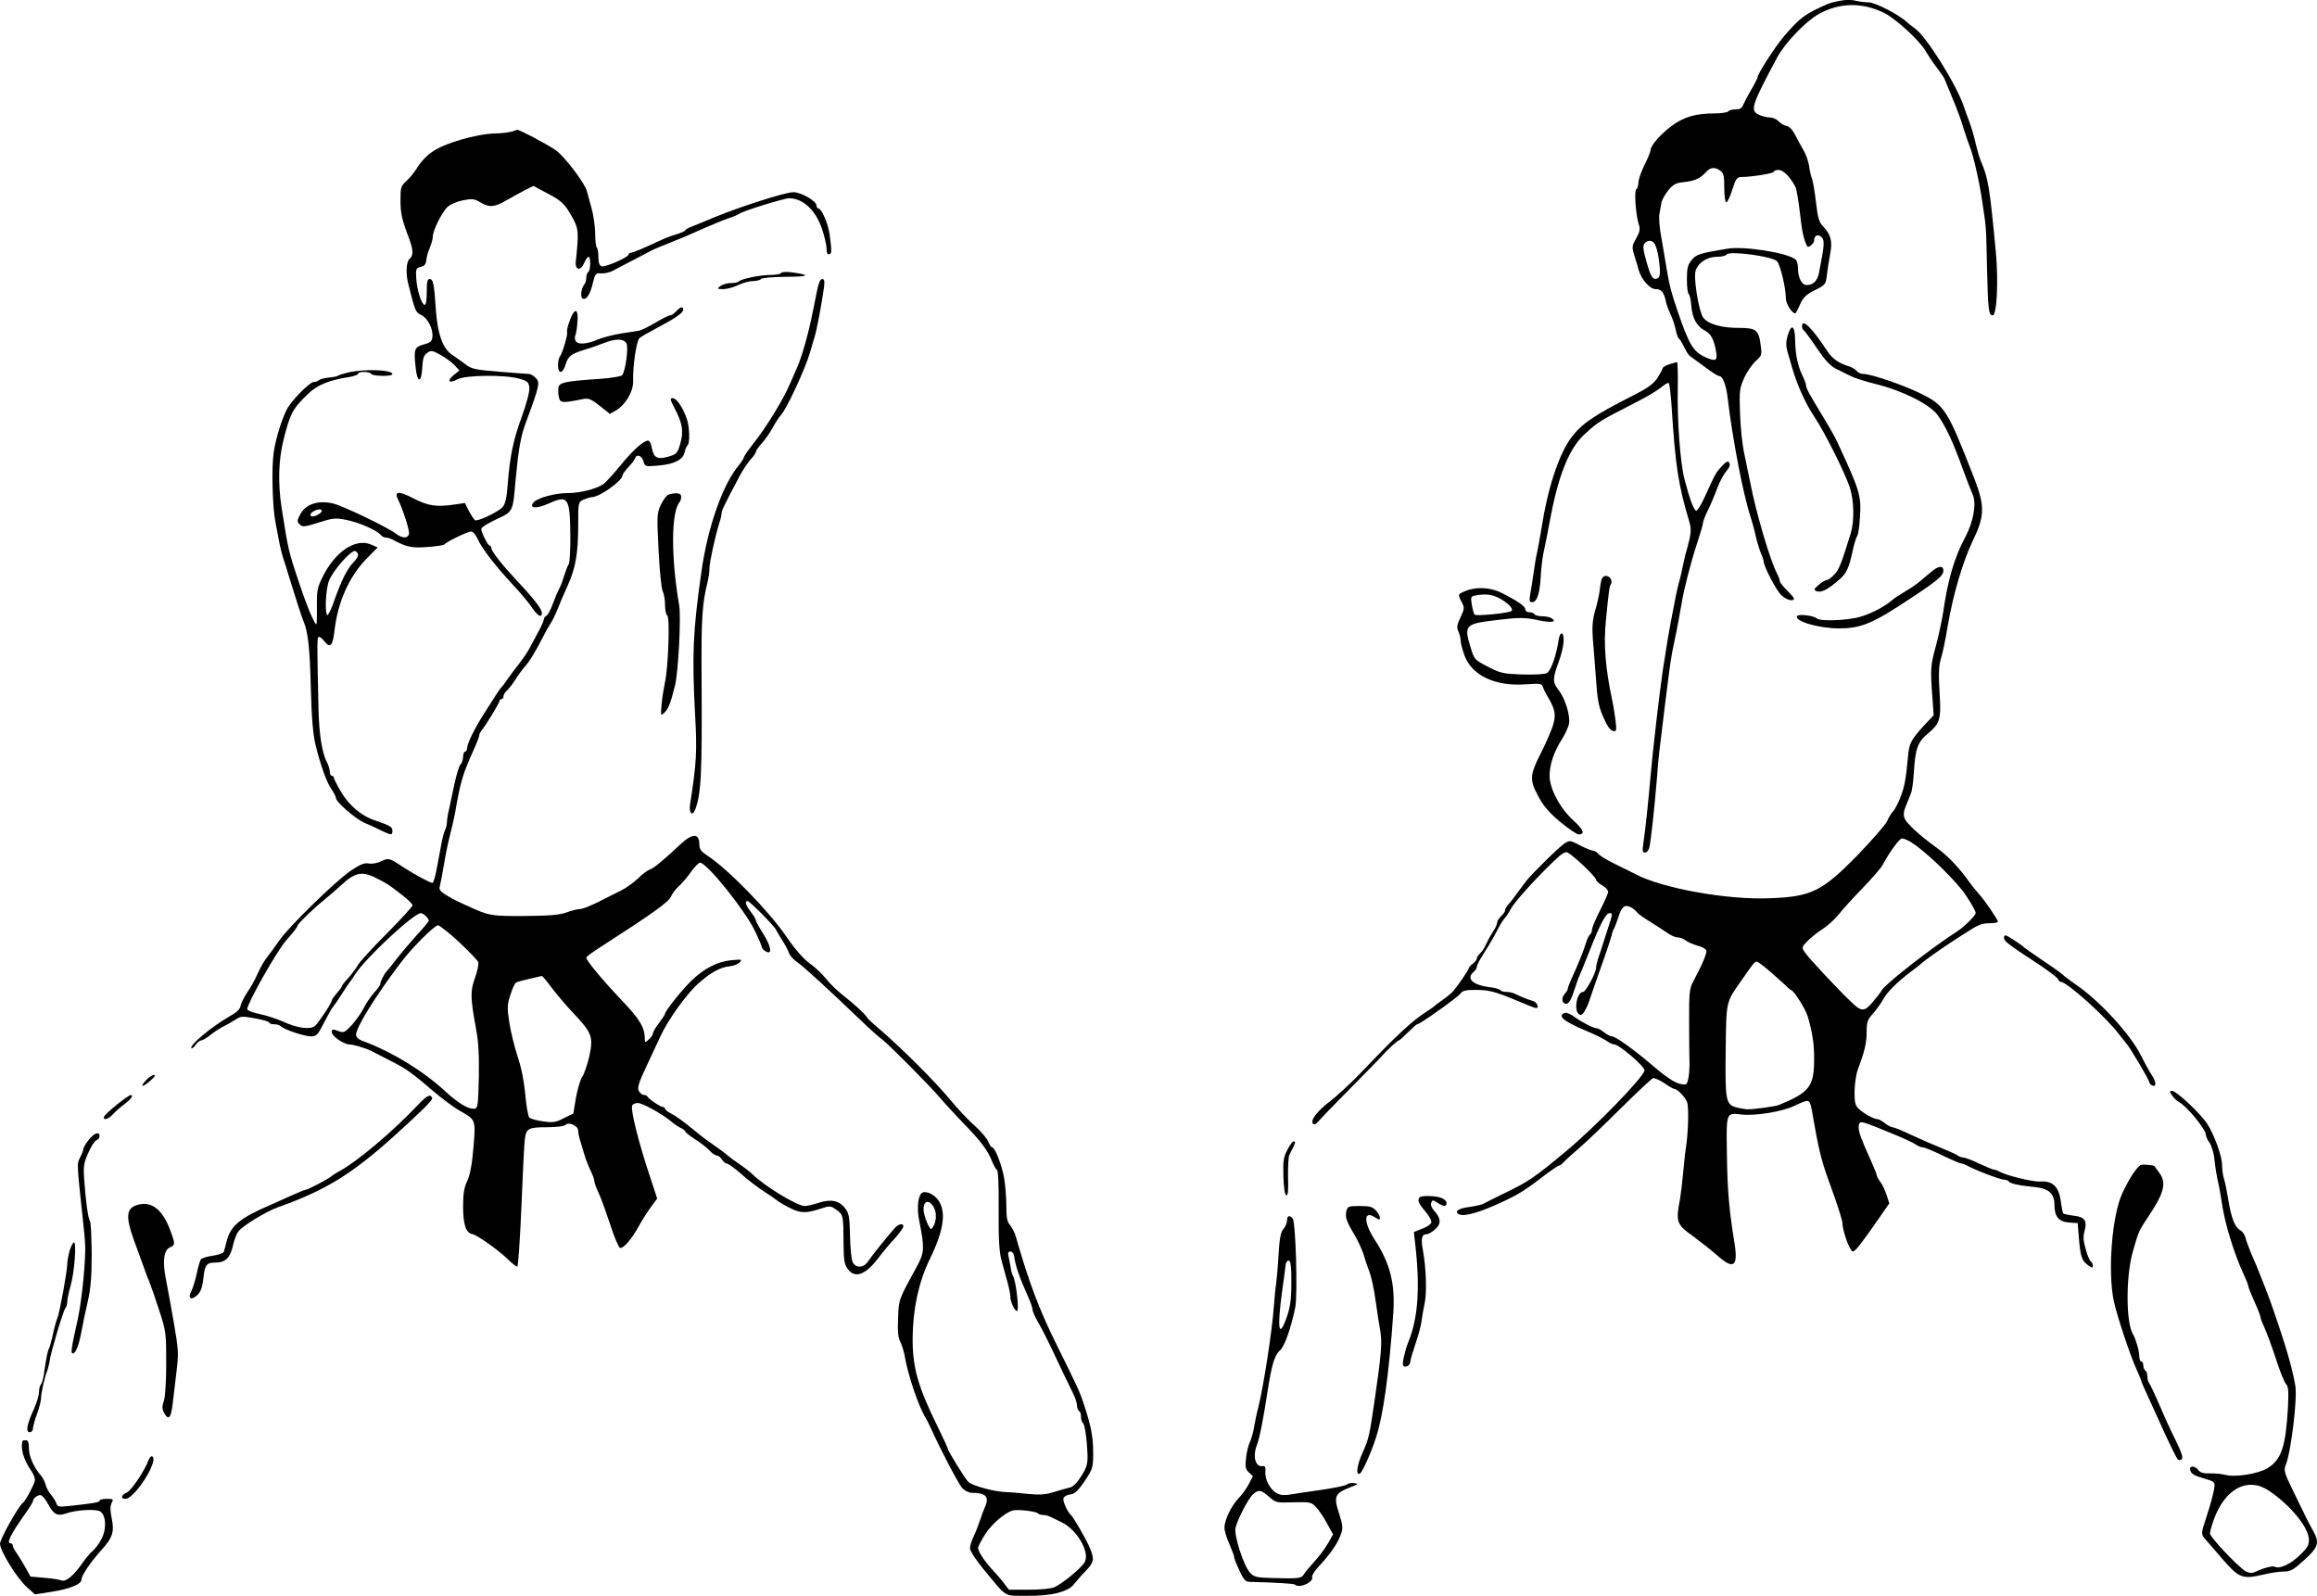 <?xml version="1.0" standalone="no"?>
<!DOCTYPE svg PUBLIC "-//W3C//DTD SVG 20010904//EN"
 "http://www.w3.org/TR/2001/REC-SVG-20010904/DTD/svg10.dtd">
<svg version="1.0" xmlns="http://www.w3.org/2000/svg"
 width="1147.316pt" height="790.214pt" viewBox="0 0 1147.316 790.214"
 preserveAspectRatio="xMidYMid meet">
<g transform="translate(-11.692,798.16) scale(0.1,-0.1)"
fill="#000000" stroke="none">
<path d="M9230 7978 c-25 -4 -54 -12 -65 -17 -113 -50 -134 -66 -215 -160 -44
-52 -130 -185 -130 -202 0 -4 -14 -32 -31 -61 -17 -29 -35 -63 -40 -75 -6 -17
-17 -23 -38 -23 -16 0 -33 -4 -36 -10 -3 -5 -35 -10 -70 -10 -92 0 -152 -18
-212 -63 -55 -41 -103 -97 -103 -119 0 -7 -13 -40 -30 -73 -16 -33 -30 -72
-30 -87 0 -15 -5 -30 -10 -33 -12 -7 -4 -121 11 -172 9 -26 6 -39 -12 -71 -21
-37 -22 -43 -10 -83 8 -24 18 -59 23 -77 14 -46 55 -92 83 -92 28 0 41 -15 50
-57 3 -18 15 -49 25 -70 10 -21 21 -55 25 -76 4 -20 11 -40 16 -43 5 -2 16
-22 26 -42 9 -20 22 -40 29 -44 6 -4 38 -28 72 -53 33 -25 65 -45 71 -45 18 0
35 -43 43 -110 22 -191 76 -474 111 -580 8 -25 21 -70 27 -100 7 -30 19 -69
26 -87 8 -17 14 -36 14 -41 0 -24 64 -147 88 -168 24 -23 62 -33 62 -16 0 4
-16 22 -35 41 -19 19 -35 39 -35 45 0 6 -6 23 -14 38 -34 65 -103 299 -131
443 -10 50 -25 122 -33 160 -8 39 -17 124 -19 190 -4 112 -2 124 21 176 14 31
40 68 57 83 30 27 31 31 24 80 -9 73 -23 84 -105 84 -87 -1 -157 19 -180 52
-19 28 -44 167 -39 220 5 44 54 80 110 80 21 0 41 5 45 11 12 20 226 -8 250
-33 16 -16 44 -132 44 -184 0 -26 30 -74 46 -74 3 0 14 20 24 44 16 35 30 49
74 71 52 26 54 29 59 74 3 25 10 72 16 103 13 65 4 98 -35 139 -20 21 -26 42
-35 120 -6 52 -15 103 -19 114 -5 11 -12 40 -15 65 -4 25 -17 61 -29 80 -11
19 -30 53 -41 75 -13 25 -28 41 -42 43 -11 2 -29 12 -39 23 -9 10 -29 19 -44
19 -14 0 -38 6 -53 13 -46 21 -37 47 91 286 37 69 141 178 205 213 102 57 213
59 323 6 57 -28 177 -138 205 -188 11 -19 35 -55 54 -80 19 -25 38 -52 41 -60
3 -8 21 -51 39 -95 19 -44 44 -111 55 -150 12 -38 26 -79 31 -90 16 -38 47
-170 62 -275 20 -135 18 -106 23 -325 5 -209 8 -235 28 -235 21 0 29 170 16
310 -31 328 -38 370 -75 455 -7 17 -18 55 -25 85 -6 30 -21 80 -32 110 -11 30
-24 64 -27 75 -38 111 -189 352 -244 387 -13 9 -30 23 -38 30 -37 36 -157 98
-190 98 -19 0 -48 4 -64 8 -17 5 -50 5 -75 0z m-594 -842 c16 -12 19 -27 19
-83 0 -37 4 -70 9 -73 5 -3 19 24 30 60 18 57 24 65 46 65 55 1 160 18 160 26
0 5 11 9 24 9 24 0 58 -35 84 -85 5 -11 15 -69 22 -130 10 -91 18 -129 36
-163 5 -10 34 14 34 28 0 26 19 35 37 17 16 -15 14 -40 -13 -177 -8 -39 -28
-59 -60 -60 -25 0 -44 36 -44 84 0 19 -6 38 -12 43 -43 34 -257 67 -339 53
-139 -23 -153 -28 -176 -57 -19 -23 -23 -40 -23 -95 0 -37 4 -69 9 -72 5 -3
11 -31 13 -61 5 -61 29 -102 70 -122 27 -14 43 -45 53 -105 7 -43 -3 -47 -52
-26 -61 28 -81 60 -137 223 -32 93 -44 138 -57 220 -5 33 -17 99 -25 147 -9
48 -14 102 -10 120 3 18 8 43 10 56 2 13 17 40 33 60 25 31 38 38 79 42 54 6
80 18 108 49 22 25 45 27 72 7z m-328 -358 c12 -16 24 -68 28 -126 2 -31 -2
-45 -12 -49 -23 -9 -33 7 -55 86 -16 57 -18 75 -9 87 15 17 34 18 48 2z"/>
<path d="M2650 7330 c-14 -4 -50 -9 -80 -9 -97 -3 -256 -49 -317 -94 -24 -17
-54 -49 -67 -71 -14 -23 -38 -54 -55 -69 -29 -26 -31 -34 -31 -95 0 -66 6 -95
41 -187 23 -61 24 -88 4 -105 -17 -14 -20 -76 -5 -130 33 -131 35 -135 63
-148 32 -16 60 -70 55 -110 -2 -20 -11 -28 -43 -36 -46 -13 -50 -23 -40 -113
8 -80 29 -80 33 0 2 44 8 60 24 71 19 14 25 13 67 -10 25 -14 56 -37 69 -51
l24 -26 -29 -23 c-35 -28 -22 -44 18 -21 39 22 240 24 309 3 40 -11 45 -17 48
-44 2 -19 -13 -76 -36 -140 -43 -117 -60 -197 -71 -339 -5 -68 -12 -98 -26
-113 -22 -24 -123 -72 -136 -64 -5 3 -18 23 -30 45 l-20 40 -47 -7 c-93 -14
-135 -8 -208 30 -73 38 -97 36 -76 -6 24 -48 58 -154 54 -170 -5 -23 -33 -23
-63 0 -45 34 -264 139 -314 151 -73 16 -133 -3 -160 -52 -18 -33 -18 -38 -4
-52 14 -14 23 -13 93 9 69 22 84 24 134 14 61 -11 154 -51 173 -74 6 -8 18
-14 25 -14 8 0 22 -4 32 -9 71 -38 97 -44 175 -38 44 3 83 9 86 14 9 12 114
63 131 63 9 0 23 -17 32 -37 20 -46 89 -135 173 -225 35 -37 76 -86 92 -109
31 -47 53 -60 53 -32 0 19 -40 71 -127 163 -70 75 -123 142 -123 158 0 6 -4
12 -8 12 -9 0 -42 64 -42 83 0 7 33 28 74 47 85 40 82 34 96 195 15 158 25
215 53 290 66 179 69 193 46 216 -10 10 -25 19 -33 19 -7 0 -73 5 -147 11
-121 10 -137 13 -169 38 -19 14 -48 35 -63 45 -47 29 -74 105 -82 226 -8 126
-13 150 -31 150 -11 0 -14 -16 -14 -66 0 -43 -4 -64 -11 -62 -16 5 -38 76 -41
132 -3 46 -1 50 22 56 19 4 26 13 28 35 2 17 10 44 18 62 7 17 14 41 14 53 0
30 45 121 74 148 13 12 47 26 76 32 46 9 57 7 85 -10 44 -27 71 -25 130 10 28
16 69 38 91 50 l42 21 68 -36 c75 -39 90 -55 130 -129 26 -49 27 -68 12 -211
-4 -42 25 -46 42 -5 7 16 16 30 21 30 12 0 11 -67 -1 -75 -5 -3 -10 -16 -10
-29 0 -12 -4 -26 -9 -32 -15 -16 -22 -62 -10 -70 18 -11 38 18 51 74 12 49 14
52 43 50 16 -1 42 5 57 13 14 8 57 30 95 50 37 19 77 40 88 46 11 6 32 16 48
22 15 6 39 16 55 22 15 7 36 15 47 19 11 4 61 26 110 48 50 22 108 46 130 53
22 7 45 17 52 22 19 14 222 77 248 77 68 0 133 -61 163 -154 12 -36 22 -80 22
-97 0 -20 4 -29 13 -26 13 4 13 13 2 97 -7 54 -40 130 -57 130 -4 0 -8 6 -8
14 0 22 -76 66 -115 66 -39 0 -261 -71 -390 -124 -44 -19 -95 -39 -112 -46
-18 -7 -33 -15 -33 -19 0 -3 -19 -12 -42 -19 -24 -7 -56 -19 -73 -27 -83 -39
-145 -65 -154 -65 -6 0 -11 -4 -11 -8 0 -14 -117 -65 -134 -59 -11 4 -16 19
-16 45 0 21 -3 42 -7 46 -5 4 -9 38 -9 74 -1 37 -9 94 -19 127 -9 33 -19 69
-22 80 -9 38 -108 169 -153 202 -37 27 -185 105 -193 102 -1 -1 -13 -5 -27 -9z
m-940 -1878 c0 -13 -40 -33 -52 -26 -7 5 -5 12 7 21 21 14 45 17 45 5z"/>
<path d="M3985 6630 c-3 -6 -30 -10 -58 -10 -52 -1 -140 -19 -153 -33 -4 -4
-21 -7 -39 -7 -17 0 -40 -7 -51 -15 -18 -14 -17 -14 14 -15 18 0 52 9 74 20
23 11 56 20 74 20 18 0 36 5 39 10 4 6 57 10 123 11 115 0 127 9 30 22 -27 4
-50 2 -53 -3z"/>
<path d="M4163 6543 c-7 -32 -16 -80 -22 -108 -19 -97 -51 -213 -76 -271 -14
-33 -31 -70 -37 -84 -34 -80 -116 -213 -181 -295 -26 -33 -47 -64 -47 -69 0
-4 -11 -21 -23 -36 -81 -95 -156 -309 -187 -530 -42 -295 -47 -413 -31 -710
10 -182 7 -235 -25 -441 -7 -43 11 -62 25 -27 30 78 35 177 32 653 -2 295 3
370 30 476 5 20 9 50 9 67 0 29 28 158 50 228 6 17 10 37 10 45 1 13 13 40 88
181 16 31 42 69 56 85 14 15 26 32 26 38 0 5 13 24 28 40 15 17 39 50 53 75
13 25 32 54 42 65 31 34 123 234 146 315 7 25 17 60 23 78 10 33 33 155 45
240 4 32 2 42 -9 42 -9 0 -18 -20 -25 -57z"/>
<path d="M3465 6440 c-10 -11 -24 -20 -30 -20 -7 0 -39 -16 -71 -35 -33 -20
-68 -37 -79 -40 -11 -2 -54 -9 -95 -15 -41 -7 -94 -21 -117 -31 -53 -23 -99
-25 -107 -3 -3 9 -3 20 0 25 3 5 8 34 10 64 5 53 -5 71 -23 43 -13 -22 -32
-81 -28 -89 6 -9 -24 -111 -36 -123 -5 -6 -9 -25 -9 -43 0 -46 24 -43 38 5 12
40 28 52 97 73 22 6 61 20 87 30 61 25 104 25 117 0 11 -19 -5 -136 -21 -157
-4 -6 -52 -14 -106 -18 -178 -12 -207 -18 -210 -45 -2 -12 -1 -34 3 -48 6 -27
16 -28 121 -7 25 5 39 -1 81 -34 l50 -40 31 18 c49 30 87 96 84 150 -2 65 16
193 31 207 6 6 44 28 82 48 93 49 135 77 135 93 0 18 -14 15 -35 -8z"/>
<path d="M9040 6366 c0 -8 4 -17 9 -20 5 -4 34 -43 65 -89 39 -58 66 -87 93
-101 21 -10 54 -26 73 -36 19 -10 76 -28 125 -40 131 -32 267 -100 306 -153
38 -52 76 -131 123 -262 20 -55 43 -114 51 -132 20 -44 4 -134 -36 -210 -55
-102 -87 -213 -110 -373 -6 -41 -23 -118 -37 -170 -26 -96 -27 -111 -16 -257
l6 -83 -49 -52 c-63 -69 -73 -89 -78 -151 -11 -115 -16 -145 -35 -196 -10 -29
-27 -62 -36 -73 -10 -10 -25 -34 -33 -53 -9 -19 -76 -95 -148 -170 -174 -177
-226 -203 -428 -211 -214 -10 -544 50 -675 122 -14 7 -57 28 -95 47 -39 19
-76 41 -84 51 -7 9 -20 16 -27 16 -8 0 -37 12 -64 26 -48 25 -51 25 -75 10
-28 -18 -159 -147 -190 -186 -11 -14 -31 -41 -45 -60 -13 -19 -32 -44 -42 -54
-10 -11 -18 -25 -18 -31 0 -7 -9 -20 -20 -30 -11 -10 -20 -25 -20 -33 0 -7 -8
-26 -18 -40 -10 -15 -26 -43 -35 -63 -9 -20 -23 -42 -32 -49 -8 -7 -15 -18
-15 -24 0 -6 -9 -18 -20 -26 -11 -8 -20 -18 -20 -22 0 -8 -50 -82 -77 -114
-10 -11 -34 -31 -53 -44 -19 -13 -37 -27 -40 -30 -3 -3 -18 -14 -35 -25 -75
-47 -147 -114 -338 -314 -49 -50 -113 -109 -142 -131 -63 -47 -102 -97 -87
-112 7 -7 16 -3 29 13 10 12 79 84 153 158 74 75 145 147 157 161 29 33 80 80
87 80 3 0 23 18 45 40 22 22 42 40 46 40 13 0 200 133 213 151 10 15 26 19 74
19 69 0 98 -8 213 -56 44 -19 83 -34 88 -34 17 0 5 29 -15 35 -25 7 -62 22
-90 36 -10 5 -29 9 -42 9 -14 0 -27 4 -30 9 -3 4 -25 11 -48 14 -88 10 -124
43 -83 77 8 7 15 18 15 26 0 7 17 39 38 71 21 32 48 79 61 105 13 26 31 55 40
65 9 10 22 30 30 46 16 30 114 140 205 228 48 46 63 56 77 48 29 -15 139 -120
139 -133 0 -6 14 -19 30 -28 17 -9 30 -24 30 -32 0 -8 -18 -49 -40 -92 -22
-43 -40 -86 -40 -96 0 -9 -4 -19 -9 -23 -5 -3 -15 -22 -21 -43 -11 -37 -37
-102 -72 -178 -10 -22 -18 -44 -18 -49 0 -5 -7 -16 -16 -26 -19 -21 -11 -52
12 -47 10 2 24 26 35 63 11 33 23 69 29 80 5 11 27 65 49 121 51 129 80 184
97 184 18 0 19 3 -16 -103 -16 -51 -34 -106 -40 -123 -5 -17 -10 -37 -10 -45
0 -25 -51 -119 -64 -119 -30 0 -47 -88 -22 -109 10 -9 17 -6 28 11 8 13 17 32
21 43 3 11 29 85 57 165 29 80 54 156 57 170 3 14 9 30 13 35 3 6 12 29 20 53
17 55 32 67 62 51 13 -6 26 -18 30 -24 5 -7 32 -27 60 -44 29 -18 68 -43 87
-56 19 -14 43 -25 55 -25 12 0 30 -7 41 -16 11 -8 37 -19 58 -25 21 -5 40 -16
43 -23 5 -12 -21 -73 -66 -157 -17 -31 -20 -55 -19 -205 0 -93 1 -185 2 -204
0 -19 -2 -50 -6 -69 -7 -31 -9 -33 -38 -27 -30 6 -71 33 -150 101 -89 75 -173
135 -191 135 -7 0 -24 9 -38 20 -14 11 -30 20 -36 20 -17 0 -75 30 -112 57
-18 14 -40 22 -47 19 -38 -14 -6 -41 100 -86 44 -18 92 -42 107 -52 14 -10 31
-18 38 -18 24 0 150 -108 150 -128 0 -30 -243 -280 -391 -403 -153 -127 -181
-147 -299 -204 -52 -26 -102 -50 -110 -55 -9 -4 -39 -11 -68 -15 -53 -7 -74
-21 -53 -35 26 -15 101 6 221 62 81 38 111 57 220 141 27 20 53 37 57 37 5 0
15 8 24 18 8 9 44 42 79 72 35 30 128 119 206 197 79 78 149 143 156 146 7 2
32 -9 55 -24 23 -16 45 -29 50 -29 17 -1 53 -39 64 -66 9 -26 6 -152 -7 -234
-3 -14 -8 -68 -13 -120 -5 -52 -12 -108 -15 -125 -22 -114 -18 -126 65 -185
34 -25 86 -66 116 -92 85 -76 108 -60 88 62 -26 159 -35 262 -37 438 -3 207
-5 204 73 195 68 -8 205 15 261 43 26 13 54 24 62 24 16 0 18 -4 36 -110 28
-157 39 -196 95 -349 25 -69 45 -134 45 -145 0 -38 37 -141 51 -141 13 0 40
35 130 164 l51 74 -13 41 c-7 22 -21 52 -31 65 -10 13 -18 28 -18 33 0 5 -12
35 -26 66 -14 31 -29 66 -34 77 -4 11 -13 33 -19 48 -13 32 -14 64 -3 70 8 6
34 -3 167 -58 49 -20 98 -43 109 -51 11 -8 27 -14 35 -14 8 0 52 -18 97 -40
46 -22 88 -40 94 -40 5 0 18 -5 28 -10 33 -20 165 -70 183 -70 10 0 20 -4 23
-9 7 -10 52 -20 126 -27 72 -7 100 -32 100 -89 0 -58 21 -83 73 -87 l42 -3 6
-75 c8 -92 14 -110 45 -133 20 -15 24 -15 24 -3 0 8 -4 18 -10 21 -5 3 -17 30
-25 60 -12 41 -14 63 -6 91 14 52 1 70 -54 76 -25 3 -48 8 -51 11 -3 3 -9 31
-13 63 -10 70 -41 100 -102 95 -36 -2 -165 29 -201 49 -10 6 -22 10 -28 10 -5
0 -39 14 -73 30 -35 17 -70 30 -78 30 -8 0 -19 4 -25 8 -5 5 -40 21 -79 37
-38 15 -107 45 -152 66 -46 22 -88 39 -95 39 -7 0 -24 9 -38 20 -14 11 -30 20
-36 20 -18 0 -67 27 -92 50 -19 18 -22 31 -22 88 1 37 8 85 16 107 34 90 44
133 44 186 0 49 4 61 30 90 17 19 39 50 50 69 20 38 69 87 140 141 25 18 47
36 50 39 9 10 95 71 144 103 27 18 57 37 65 42 71 47 90 55 129 55 23 0 42 3
42 8 0 10 -70 112 -95 138 -11 12 -29 34 -40 49 -54 77 -112 139 -174 183 -81
59 -143 116 -153 141 -7 19 -5 36 8 66 9 22 20 49 24 60 5 11 11 58 14 105 7
115 19 148 70 190 55 45 64 70 59 166 -8 130 -7 167 6 209 7 22 22 92 32 155
28 162 75 320 125 425 59 121 60 171 6 310 -133 341 -145 359 -267 419 -88 43
-244 96 -283 96 -11 0 -25 7 -32 15 -6 8 -22 17 -33 21 -55 16 -87 39 -112 77
-76 116 -125 164 -125 123z m538 -2553 c64 -40 187 -155 254 -238 27 -34 68
-102 68 -114 0 -12 -55 -67 -87 -88 -128 -82 -356 -260 -377 -293 -8 -14 -30
-42 -49 -64 -38 -44 -54 -44 -102 3 -64 60 -216 223 -231 247 -16 24 -16 26
12 55 16 16 49 43 74 59 25 16 61 48 80 72 19 24 73 84 121 133 48 50 92 101
99 115 33 62 82 130 95 130 8 0 27 -8 43 -17z m-687 -650 c35 -31 70 -62 76
-69 7 -7 16 -14 21 -16 15 -6 69 -93 80 -128 23 -79 32 -134 32 -209 0 -140
-22 -168 -175 -231 -17 -7 -132 -23 -160 -21 -5 0 -26 4 -45 8 -58 14 -61 30
-58 283 3 248 1 237 76 344 63 91 67 95 78 96 6 0 40 -26 75 -57z"/>
<path d="M8969 6320 c-9 -31 -9 -49 -1 -80 7 -22 17 -59 24 -82 23 -81 66
-176 109 -240 51 -76 149 -272 175 -348 22 -66 24 -168 5 -230 -45 -146 -57
-178 -80 -202 -14 -16 -31 -28 -38 -28 -6 0 -25 -11 -40 -24 -25 -22 -26 -25
-10 -32 22 -8 54 8 106 53 42 35 52 57 72 148 7 33 17 66 22 72 5 7 12 50 14
96 7 104 -1 130 -111 367 -11 25 -43 81 -70 125 -71 117 -86 144 -86 159 0 7
-8 28 -17 46 -24 49 -36 106 -37 178 -1 73 -19 83 -37 22z"/>
<path d="M8383 6178 c-18 -6 -33 -15 -33 -20 0 -4 -12 -26 -26 -48 -20 -30
-48 -50 -123 -88 -192 -97 -255 -141 -305 -209 -61 -83 -117 -255 -146 -448
-6 -38 -16 -90 -21 -115 -6 -25 -14 -74 -19 -110 -5 -36 -12 -82 -16 -102 -5
-31 -4 -38 10 -38 23 0 38 43 42 125 2 38 8 90 13 115 6 25 20 97 32 160 41
226 96 363 174 433 70 63 61 58 275 168 42 22 88 50 104 64 16 13 32 23 36 20
4 -2 10 -53 14 -112 19 -302 34 -394 88 -575 11 -36 9 -60 -11 -133 -7 -22
-16 -60 -21 -85 -5 -25 -13 -63 -20 -85 -10 -38 -20 -87 -41 -200 -9 -47 -15
-83 -39 -237 -16 -111 -50 -400 -60 -520 -11 -128 -26 -269 -36 -335 -5 -35
-4 -43 9 -43 8 0 18 11 21 25 7 29 24 179 37 335 4 58 10 123 13 145 49 405
55 453 73 535 16 75 30 153 38 200 9 59 46 202 74 287 17 51 31 98 31 106 0 7
11 37 26 66 14 29 34 77 45 107 11 30 31 67 44 82 16 19 21 33 15 42 -7 11
-15 7 -37 -17 -30 -32 -32 -36 -84 -151 -18 -40 -38 -71 -43 -69 -12 4 -30 50
-57 152 -22 81 -38 297 -34 468 1 64 -1 117 -4 116 -3 -1 -21 -6 -38 -11z"/>
<path d="M1840 6137 c-25 -6 -47 -13 -50 -16 -3 -3 -23 -7 -45 -9 -22 -2 -44
-8 -49 -13 -6 -5 -17 -9 -26 -9 -20 0 -113 -95 -133 -136 -27 -54 -55 -146
-65 -214 -11 -75 -6 -272 9 -345 5 -27 14 -75 20 -105 6 -30 15 -64 19 -75 4
-11 18 -54 30 -95 32 -105 60 -191 70 -215 22 -52 31 -130 36 -327 4 -157 11
-233 24 -288 26 -104 56 -186 80 -219 11 -16 20 -34 20 -40 0 -20 94 -102 140
-123 25 -10 63 -28 85 -39 50 -24 55 -24 55 0 0 18 -12 25 -91 52 -63 21 -125
74 -163 139 -20 34 -36 65 -36 71 0 5 -4 9 -10 9 -5 0 -10 9 -10 20 0 12 -7
34 -15 49 -24 47 -38 138 -41 261 -7 310 -7 350 -1 357 5 4 18 -5 30 -21 30
-37 42 -22 51 59 16 135 72 261 155 347 l58 59 -35 15 c-76 31 -177 -37 -238
-162 -26 -52 -29 -69 -28 -146 1 -49 -1 -88 -2 -88 -10 0 -49 94 -85 203 -54
160 -55 166 -88 377 -18 117 -15 234 9 330 33 133 45 157 121 230 47 46 104
69 207 85 23 4 42 11 42 16 0 12 57 12 65 -1 8 -12 105 -13 105 -1 0 22 -139
27 -220 8z m50 -903 c0 -8 -10 -24 -22 -36 -31 -31 -59 -87 -94 -185 -15 -45
-32 -79 -36 -77 -14 9 -8 130 8 170 22 54 111 154 130 147 7 -3 14 -11 14 -19z"/>
<path d="M3459 5957 c38 -73 44 -113 26 -174 -14 -47 -18 -51 -60 -63 -54 -15
-71 -5 -81 46 -3 19 -11 34 -17 34 -23 0 -75 -46 -137 -122 -36 -44 -74 -86
-86 -94 -35 -24 -116 -44 -177 -44 -63 0 -149 -24 -168 -46 -25 -30 13 -33 74
-6 97 44 106 30 108 -153 1 -74 -3 -140 -8 -147 -5 -7 -15 -33 -23 -58 -7 -25
-18 -54 -25 -65 -6 -11 -20 -44 -31 -74 -10 -29 -25 -56 -31 -58 -7 -3 -13
-11 -13 -18 0 -6 -12 -34 -27 -61 -14 -27 -35 -65 -45 -84 -10 -19 -33 -52
-50 -74 -18 -23 -44 -57 -57 -76 -13 -19 -26 -37 -30 -40 -6 -5 -27 -36 -86
-130 -47 -73 -85 -151 -85 -171 0 -10 -4 -19 -10 -19 -5 0 -10 -12 -10 -26 0
-14 -6 -31 -13 -38 -7 -7 -20 -51 -30 -97 -10 -46 -22 -103 -27 -127 -6 -23
-10 -51 -10 -62 0 -11 -4 -28 -9 -38 -5 -9 -14 -42 -19 -72 -6 -30 -16 -85
-23 -122 -7 -38 -16 -68 -21 -68 -12 0 -93 44 -148 80 -66 44 -69 44 -106 27
-19 -10 -46 -14 -61 -11 -22 4 -42 -4 -88 -35 -76 -51 -310 -280 -355 -346
-18 -27 -45 -63 -58 -80 -14 -16 -36 -54 -49 -84 -13 -30 -37 -73 -53 -95 -15
-23 -30 -52 -32 -65 -2 -15 -18 -32 -48 -48 -93 -53 -208 -148 -195 -162 3 -2
12 5 21 17 8 12 21 22 27 22 7 0 28 12 47 28 19 15 49 34 65 42 17 8 42 23 58
33 25 17 33 18 97 6 39 -7 70 -16 70 -21 0 -4 10 -8 23 -8 13 0 27 -4 33 -9
16 -17 118 -51 150 -51 28 0 34 6 65 67 19 37 39 73 45 79 6 7 26 36 45 66 18
29 36 55 39 58 3 3 14 19 24 35 50 80 291 305 327 305 12 0 39 -25 39 -37 0
-4 -25 -35 -56 -68 -30 -33 -76 -87 -102 -120 -25 -33 -49 -62 -52 -65 -10 -9
-30 -50 -30 -60 0 -6 -13 -25 -30 -43 -16 -18 -40 -52 -52 -77 -13 -25 -40
-63 -60 -85 -35 -37 -39 -39 -68 -28 -27 10 -30 9 -30 -7 0 -19 60 -60 87 -60
19 0 79 -18 106 -31 9 -5 25 -13 35 -18 9 -5 42 -21 72 -37 66 -33 100 -57
203 -146 43 -36 101 -80 130 -96 81 -46 80 -43 68 -184 -7 -86 -17 -136 -31
-165 -15 -32 -20 -62 -20 -125 0 -90 14 -131 45 -137 24 -4 127 -77 177 -125
20 -20 41 -36 46 -36 5 0 14 136 21 303 7 166 14 315 17 331 7 50 19 56 108
56 49 0 87 5 94 12 16 16 62 -5 62 -29 0 -9 4 -32 10 -50 5 -18 15 -50 21 -70
6 -21 20 -56 30 -77 11 -22 19 -46 19 -53 0 -7 9 -33 20 -56 12 -24 37 -95 58
-157 20 -63 42 -115 49 -117 16 -6 57 42 93 107 16 30 44 73 61 96 l30 41 -34
104 c-57 169 -98 334 -90 356 3 7 15 13 28 13 24 0 122 -55 165 -91 13 -12 35
-26 47 -32 13 -6 23 -14 23 -18 0 -4 22 -21 48 -38 27 -17 59 -42 72 -56 13
-14 29 -25 37 -25 7 0 18 -9 25 -20 7 -11 18 -20 25 -20 6 0 38 -23 70 -51 32
-29 83 -68 113 -87 30 -19 57 -38 60 -41 3 -3 16 -12 30 -20 83 -48 107 -51
188 -25 49 16 51 16 81 -5 34 -25 34 -26 35 -171 1 -79 4 -100 21 -122 35 -48
87 -30 150 53 22 29 59 74 83 99 23 26 42 52 42 59 0 18 -24 13 -45 -11 -52
-60 -112 -136 -128 -160 -22 -35 -61 -38 -78 -6 -6 12 -12 70 -13 130 -2 91
-5 112 -23 135 -29 40 -71 49 -132 29 -27 -9 -58 -16 -69 -16 -37 0 -193 94
-259 157 -12 12 -43 36 -67 52 -25 17 -51 37 -58 43 -7 7 -36 28 -63 47 -28
19 -67 48 -87 65 -68 56 -103 81 -130 95 -16 8 -28 18 -28 23 0 4 -5 8 -10 8
-12 0 -73 41 -78 53 -2 4 -10 7 -17 7 -8 0 -19 9 -25 20 -8 16 -1 39 38 122
27 57 58 124 70 150 35 77 129 209 185 258 62 56 109 82 157 87 19 2 42 11 50
20 14 14 10 15 -42 10 -67 -6 -135 -41 -196 -100 -45 -43 -132 -151 -132 -165
0 -4 -14 -25 -30 -46 -17 -22 -30 -45 -30 -51 0 -7 -9 -20 -20 -30 -19 -17
-20 -17 -20 1 0 57 -24 98 -114 192 -94 99 -176 197 -176 212 0 4 33 29 73 54
255 164 336 222 347 249 4 12 22 36 40 52 18 17 45 49 61 73 17 23 36 42 42
42 34 0 221 -233 271 -336 20 -41 36 -79 36 -84 0 -5 9 -14 20 -20 33 -18 25
27 -15 90 -19 30 -35 59 -35 64 0 5 -11 24 -25 42 -26 34 -32 54 -16 54 10 0
134 -125 141 -143 3 -7 17 -30 31 -52 14 -22 29 -50 33 -63 4 -12 23 -33 41
-45 32 -22 152 -132 317 -290 39 -38 86 -80 104 -93 37 -29 232 -225 289 -292
22 -26 75 -83 117 -127 84 -86 116 -130 138 -185 8 -19 18 -38 24 -42 6 -4 9
-81 8 -199 -1 -143 3 -207 14 -248 9 -31 22 -80 30 -109 8 -29 14 -62 14 -72
0 -25 21 -70 33 -70 12 0 -5 149 -20 174 -4 5 -10 28 -13 51 -4 22 -9 47 -11
55 -2 8 3 15 11 15 8 0 16 -9 18 -20 7 -52 26 -106 71 -207 12 -26 21 -54 21
-62 0 -8 13 -37 28 -63 16 -27 43 -80 61 -118 51 -108 93 -196 113 -236 10
-20 18 -46 18 -57 0 -12 5 -24 10 -27 6 -3 10 -17 10 -30 0 -13 4 -26 9 -29
10 -6 21 -87 23 -163 1 -42 -5 -60 -32 -102 -22 -35 -41 -53 -59 -56 -14 -3
-49 -13 -78 -22 -39 -12 -69 -14 -120 -9 -37 4 -93 9 -123 10 -55 3 -154 30
-177 49 -13 9 -103 155 -103 166 0 3 -22 51 -49 106 -100 203 -126 296 -125
445 2 142 30 274 84 385 70 143 83 233 45 291 -19 29 -57 49 -79 41 -23 -9
-31 -74 -17 -142 26 -128 25 -155 -7 -215 -97 -178 -94 -168 -98 -264 -3 -65
0 -98 11 -119 8 -16 17 -45 21 -66 16 -97 69 -253 105 -311 5 -8 17 -31 25
-50 53 -116 138 -278 156 -297 12 -13 33 -23 47 -23 68 0 87 -19 67 -66 -7
-16 -19 -47 -26 -69 -7 -22 -21 -58 -31 -79 -11 -22 -19 -49 -19 -61 0 -12 29
-57 65 -101 123 -148 98 -133 216 -134 122 -2 209 20 237 61 10 13 34 41 55
62 41 43 44 57 21 113 -16 40 -83 155 -94 164 -17 14 -42 70 -37 83 3 9 18 17
34 19 22 2 37 17 71 66 41 62 42 67 42 142 0 77 -11 133 -45 235 -21 65 -32
88 -132 290 -92 185 -141 317 -205 540 -6 22 -20 49 -30 61 -14 16 -18 37 -18
94 0 40 -5 103 -11 139 -12 66 -45 151 -59 151 -4 0 -13 13 -20 29 -6 16 -36
51 -66 78 -30 26 -85 84 -121 128 -72 88 -241 256 -343 344 -36 30 -66 58 -68
62 -7 15 -61 66 -114 107 -31 24 -71 62 -89 85 -18 23 -54 58 -81 77 -33 24
-72 68 -118 135 -86 126 -293 338 -392 401 -29 19 -38 31 -38 52 0 59 -33 60
-95 2 -79 -75 -132 -118 -150 -124 -11 -3 -38 -23 -60 -45 -22 -21 -60 -48
-85 -60 -25 -12 -56 -28 -70 -35 -68 -36 -117 -56 -135 -56 -11 0 -40 -8 -65
-17 -34 -12 -83 -16 -205 -17 -165 -1 -177 1 -281 49 -17 8 -40 18 -50 23 -10
4 -36 18 -57 31 -31 19 -37 28 -32 45 3 12 13 62 21 111 8 50 22 115 30 145 8
30 19 78 24 105 29 166 37 191 101 333 10 23 19 47 19 53 0 5 5 15 10 22 21
24 90 138 90 147 0 6 5 10 10 10 6 0 10 6 10 14 0 7 7 20 16 27 9 8 28 32 42
54 13 22 35 51 47 65 23 24 55 78 92 150 9 19 25 47 34 61 10 14 25 45 35 70
9 24 32 77 50 117 41 89 54 162 54 307 0 110 0 110 27 123 15 6 33 12 40 12
39 0 153 82 153 109 0 5 13 23 29 40 16 17 31 37 34 46 9 21 34 8 41 -20 6
-23 9 -24 68 -19 82 6 127 29 135 66 3 15 10 31 14 34 13 8 11 94 -4 134 -20
56 -50 100 -69 100 -15 0 -13 -7 11 -53z m-1464 -2331 c44 -23 40 -20 113 -76
28 -22 52 -45 52 -51 0 -6 -58 -69 -128 -140 -71 -71 -135 -141 -143 -156 -8
-15 -29 -43 -46 -62 -18 -20 -33 -38 -33 -42 0 -3 -11 -19 -25 -35 -14 -16
-25 -32 -25 -36 0 -12 -67 -113 -84 -127 -23 -19 -89 -10 -157 22 -32 14 -84
31 -118 38 -34 7 -61 18 -60 24 2 32 151 295 194 341 32 36 55 65 55 72 0 8
79 85 129 125 20 16 55 47 79 68 79 75 113 81 197 35z m394 -308 c49 -46 92
-91 96 -100 3 -10 -4 -45 -16 -78 -24 -66 -23 -99 5 -252 12 -62 16 -131 14
-240 -3 -135 -5 -153 -20 -156 -28 -5 -79 24 -143 83 -113 105 -271 201 -417
254 -17 7 -28 18 -28 29 0 35 93 187 217 351 54 74 171 191 189 191 7 0 54
-37 103 -82z m458 -225 c24 -32 72 -89 109 -128 92 -97 100 -118 79 -214 -10
-42 -25 -87 -35 -101 -9 -14 -23 -60 -31 -103 l-13 -79 -47 -23 c-40 -21 -53
-23 -103 -16 -31 4 -62 13 -68 19 -6 6 -15 57 -20 114 -6 66 -19 133 -38 188
-15 47 -34 122 -41 168 -11 73 -11 88 5 137 9 30 22 57 28 61 6 4 36 12 67 19
31 7 58 13 61 14 3 0 24 -25 47 -56z m1896 -1094 c15 -31 9 -78 -13 -102 -9
-10 -40 65 -40 97 0 46 31 49 53 5z m512 -1510 c5 -5 17 -9 27 -9 10 0 26 -4
36 -9 9 -4 34 -16 56 -27 76 -37 141 -148 114 -197 -15 -29 -110 -107 -151
-125 -16 -7 -71 -12 -126 -12 l-98 0 -24 31 c-13 18 -39 48 -58 68 -39 42 -71
91 -71 108 0 7 16 37 35 67 31 50 95 105 135 118 22 7 113 -3 125 -13z"/>
<path d="M3428 5533 c-9 -2 -26 -25 -38 -49 -20 -44 -21 -53 -12 -228 5 -100
14 -192 21 -203 6 -12 11 -42 11 -67 0 -25 5 -48 11 -52 14 -8 5 -263 -12
-334 -5 -25 -13 -72 -16 -105 -5 -59 -5 -60 14 -42 19 17 31 47 53 137 16 68
30 336 20 394 -41 240 -40 462 2 511 4 5 8 17 8 27 0 18 -22 22 -62 11z"/>
<path d="M9705 5168 c-11 -6 -38 -28 -61 -48 -22 -20 -62 -50 -90 -65 -27 -16
-58 -36 -69 -46 -43 -37 -123 -76 -179 -87 -70 -14 -178 -16 -192 -3 -15 14
-91 24 -98 12 -16 -25 108 -61 209 -61 98 0 158 23 290 108 190 123 225 151
225 178 0 19 -13 24 -35 12z"/>
<path d="M8046 5108 c-3 -13 -7 -39 -9 -58 -3 -19 -12 -62 -22 -94 -12 -43
-15 -80 -11 -135 4 -42 10 -128 15 -191 8 -113 13 -141 33 -190 22 -52 37 -75
54 -78 15 -4 16 3 11 50 -4 29 -11 76 -17 103 -34 159 -43 279 -31 395 15 154
17 165 24 178 11 17 -4 42 -24 42 -11 0 -20 -9 -23 -22z"/>
<path d="M7373 5055 c-38 -16 -38 -16 -18 -55 14 -27 14 -33 -6 -75 -18 -38
-20 -51 -10 -71 6 -14 11 -35 11 -47 0 -12 9 -44 19 -72 37 -98 151 -152 299
-142 73 5 84 4 88 -11 3 -9 12 -28 20 -42 40 -67 46 -92 34 -139 -6 -25 -34
-91 -62 -146 -58 -115 -59 -135 -8 -227 22 -40 54 -76 105 -118 40 -33 80 -60
89 -60 33 0 25 23 -27 70 -66 60 -117 157 -117 221 0 54 22 120 61 180 16 25
31 59 35 75 8 40 -18 125 -50 167 -32 42 -32 55 -1 141 26 71 32 130 16 141
-6 3 -13 -11 -16 -32 -12 -79 -39 -154 -58 -164 -11 -6 -63 -9 -122 -7 -94 3
-108 6 -170 38 -67 35 -68 35 -87 99 -33 107 -25 114 127 132 115 14 143 14
212 -1 62 -13 92 -8 63 10 -8 6 -29 10 -47 10 -17 0 -35 5 -38 10 -3 6 -15 10
-26 10 -10 0 -19 6 -19 14 0 15 -38 42 -118 82 -54 28 -128 31 -179 9z m165
-34 c45 -23 77 -56 63 -65 -17 -11 -175 -26 -182 -18 -4 4 -10 26 -14 49 -6
38 -5 42 17 46 50 9 80 6 116 -12z"/>
<path d="M10040 3339 c0 -17 20 -33 144 -114 65 -42 120 -83 123 -91 3 -8 9
-14 14 -14 31 0 227 -177 289 -260 14 -18 30 -38 35 -44 18 -19 115 -183 115
-194 0 -5 7 -12 15 -16 21 -8 19 20 -3 52 -10 15 -34 58 -53 96 -52 105 -205
272 -324 353 -22 15 -49 35 -60 45 -10 10 -58 44 -105 75 -47 32 -87 60 -90
63 -9 11 -84 60 -92 60 -5 0 -8 -5 -8 -11z"/>
<path d="M841 2634 c-34 -37 -20 -39 20 -4 20 17 28 29 19 29 -8 0 -26 -11
-39 -25z"/>
<path d="M10872 2558 c8 -13 24 -27 34 -33 40 -21 134 -136 134 -163 0 -8 8
-26 19 -40 10 -16 21 -53 24 -87 3 -33 11 -80 17 -105 6 -25 14 -72 19 -105
14 -99 60 -250 107 -351 13 -28 24 -55 24 -61 0 -6 14 -40 30 -76 17 -37 30
-71 30 -77 0 -6 9 -29 20 -53 11 -23 36 -91 56 -152 19 -60 42 -117 51 -127
12 -13 13 -36 9 -120 -11 -188 -32 -253 -99 -295 -46 -29 -162 -48 -212 -34
-17 4 -51 8 -75 7 -32 -1 -49 4 -58 17 -17 22 -45 22 -40 1 4 -20 18 -29 78
-46 39 -11 45 -16 42 -38 -3 -30 -18 -84 -43 -161 -23 -67 -23 -74 -4 -97 9
-9 47 -54 86 -99 82 -95 100 -102 199 -79 36 9 83 16 105 16 35 0 48 8 103 58
71 64 76 86 40 149 -23 41 -32 60 -100 200 -40 82 -43 95 -33 120 26 62 58
325 48 391 -11 68 -38 168 -80 292 -40 120 -57 166 -95 260 -6 14 -14 34 -18
45 -5 11 -17 40 -28 65 -10 25 -22 57 -26 72 -3 15 -15 32 -26 38 -26 14 -44
58 -59 150 -7 41 -16 89 -22 106 -5 17 -9 47 -9 67 0 43 -38 148 -73 203 -31
49 -153 164 -174 164 -14 0 -14 -2 -1 -22z m479 -1957 c107 -72 199 -183 199
-244 0 -28 -9 -42 -48 -79 -46 -43 -100 -67 -121 -54 -9 6 -59 -7 -97 -26 -15
-7 -28 -6 -45 2 -36 19 -179 170 -179 189 0 9 9 40 19 68 56 154 167 213 272
144z"/>
<path d="M696 2512 c-33 -26 -61 -53 -64 -60 -6 -20 21 -13 43 11 11 13 37 36
58 51 34 26 48 47 30 45 -5 0 -35 -21 -67 -47z"/>
<path d="M2184 2508 c-124 -131 -297 -277 -384 -324 -19 -10 -37 -22 -40 -25
-8 -10 -119 -69 -130 -69 -5 0 -37 -13 -72 -29 -35 -16 -81 -36 -103 -46 -149
-64 -196 -103 -215 -177 -6 -24 -13 -48 -15 -55 -2 -7 -27 -15 -54 -19 -28 -4
-54 -12 -59 -18 -5 -6 -14 -38 -21 -71 -7 -33 -19 -72 -27 -87 -19 -36 0 -47
30 -19 17 16 25 38 30 83 7 67 15 78 61 78 48 0 72 24 85 83 6 28 19 62 29 73
22 28 137 97 192 117 236 84 362 161 568 345 142 128 201 186 198 196 -8 23
-26 14 -73 -36z"/>
<path d="M556 2337 c-15 -19 -26 -38 -26 -44 0 -5 -7 -25 -16 -42 -17 -35 -18
-15 16 -336 6 -49 10 -106 9 -125 -2 -104 -20 -266 -39 -350 -29 -129 -34
-160 -23 -160 15 0 31 41 44 112 6 35 20 101 31 147 14 63 19 120 19 233 -1
82 -4 155 -8 161 -10 15 -23 111 -29 208 -5 65 -2 83 20 132 14 32 32 60 41
63 8 3 15 12 15 20 0 25 -28 15 -54 -19z"/>
<path d="M6491 2287 c-19 -36 -21 -56 -19 -131 2 -56 7 -91 14 -93 9 -3 11 23
9 89 -1 51 2 101 6 110 5 10 14 27 19 38 12 24 13 30 2 30 -5 0 -19 -19 -31
-43z"/>
<path d="M10720 2214 c-19 -6 -57 -62 -93 -139 -52 -109 -74 -389 -43 -536 17
-77 79 -264 112 -337 13 -29 24 -55 24 -58 0 -4 13 -34 29 -68 15 -33 54 -119
86 -189 32 -70 62 -130 67 -133 6 -4 14 -2 19 3 7 7 -4 38 -29 89 -22 43 -59
124 -82 179 -24 55 -47 104 -52 110 -4 5 -8 19 -8 31 0 13 -4 26 -10 29 -5 3
-10 15 -10 26 0 10 -4 19 -10 19 -5 0 -10 12 -10 28 0 25 -18 85 -31 107 -35
55 -36 282 -2 405 28 99 30 106 73 170 84 124 97 175 58 226 -12 16 -22 30
-22 31 -2 5 -53 10 -66 7z"/>
<path d="M7147 2053 c-13 -13 -7 -30 28 -70 20 -24 33 -48 29 -56 -3 -8 -23
-22 -46 -30 l-40 -16 6 -53 c26 -222 15 -375 -34 -493 -16 -40 -31 -106 -25
-115 8 -13 35 -1 35 17 0 8 12 49 26 91 15 42 28 93 30 112 2 19 9 58 15 86
12 52 8 176 -8 264 -11 57 -6 80 16 80 10 0 30 11 45 25 30 28 29 54 -6 92
-12 13 -18 29 -14 39 6 15 8 15 31 0 31 -20 45 -20 45 -1 0 9 -12 20 -26 25
-29 11 -97 13 -107 3z"/>
<path d="M790 2013 c-48 -17 -50 -61 -11 -169 16 -43 37 -101 47 -129 9 -27
23 -64 31 -82 7 -17 29 -80 48 -139 34 -104 35 -113 35 -263 0 -94 -5 -167
-12 -187 -9 -27 -9 -38 2 -59 21 -39 34 -25 42 46 4 35 13 107 19 160 11 89
10 107 -14 245 -14 82 -32 178 -39 214 -17 86 -10 142 20 155 27 12 27 17 3
82 -40 110 -98 152 -171 126z"/>
<path d="M6784 1986 c-7 -31 -1 -50 39 -117 18 -30 38 -74 46 -99 7 -25 18
-56 23 -70 15 -36 28 -94 39 -175 5 -38 14 -96 20 -129 11 -60 6 -119 -27
-346 -26 -178 -29 -193 -61 -264 -28 -63 -34 -114 -11 -100 12 8 55 104 79
179 35 108 64 313 85 613 10 148 -15 247 -93 367 -55 85 -54 146 2 109 21 -13
25 -14 25 -2 0 8 -9 24 -20 36 -17 18 -32 22 -80 22 -55 0 -60 -2 -66 -24z"/>
<path d="M6490 1938 c0 -12 -8 -30 -17 -41 -14 -14 -20 -45 -25 -126 -3 -58
-9 -124 -12 -146 -4 -22 -8 -71 -11 -110 -9 -125 -52 -403 -78 -505 -8 -30
-17 -75 -21 -99 -4 -24 -13 -55 -20 -70 -7 -14 -16 -50 -19 -79 -5 -44 -3 -55
14 -71 l20 -19 -20 -38 c-11 -22 -34 -54 -51 -71 -37 -39 -69 -107 -70 -145 0
-15 11 -53 25 -83 13 -31 24 -59 23 -63 -1 -4 10 -33 25 -64 20 -46 31 -58 49
-59 130 -3 221 -9 226 -13 21 -22 96 11 86 38 -2 7 16 34 42 61 53 58 86 107
102 153 9 26 8 43 -9 95 -30 93 -25 104 66 139 28 11 29 12 7 16 -13 2 -29 -1
-36 -7 -6 -6 -61 -17 -122 -26 -60 -8 -129 -19 -154 -23 -33 -6 -52 -4 -71 6
-33 18 -60 69 -56 107 1 21 -2 29 -12 27 -37 -8 -53 47 -30 105 13 32 33 137
53 268 20 128 34 177 61 200 23 20 55 111 76 215 12 66 2 419 -13 438 -16 19
-28 14 -28 -10z m21 -260 c2 -123 -3 -164 -23 -220 -39 -110 -48 -57 -22 132
8 58 16 115 17 128 1 12 8 22 15 22 8 0 12 -20 13 -62z m-110 -1108 c33 -29
37 -30 121 -27 82 2 89 0 111 -23 13 -14 38 -50 54 -80 l31 -56 -25 -44 c-14
-25 -44 -65 -67 -90 -23 -25 -47 -54 -53 -64 -11 -20 -25 -22 -161 -18 -74 2
-85 5 -106 27 -31 34 -80 186 -71 222 11 44 64 146 87 166 28 24 40 22 79 -13z"/>
<path d="M462 1790 c-6 -22 -12 -52 -12 -67 0 -36 -38 -242 -49 -268 -5 -11
-15 -47 -22 -80 -7 -33 -16 -64 -19 -70 -7 -10 -14 -45 -26 -130 -4 -22 -10
-44 -15 -49 -5 -6 -9 -22 -9 -38 0 -15 -11 -52 -25 -83 -35 -76 -42 -115 -21
-115 9 0 16 8 16 18 0 9 9 42 20 72 11 30 20 65 20 77 0 25 18 107 31 138 4
11 10 34 12 50 7 47 68 249 78 260 5 5 9 19 9 32 0 12 8 48 17 80 18 63 30
213 16 213 -4 0 -14 -18 -21 -40z"/>
<path d="M229 848 c-12 -37 4 -93 43 -150 10 -14 18 -34 18 -44 0 -17 -46
-104 -60 -114 -21 -15 -113 -179 -113 -202 0 -36 85 -174 135 -217 l38 -34 78
12 c92 14 152 38 152 60 0 21 45 87 96 144 59 64 68 93 54 161 -8 40 -8 61 0
76 10 18 8 20 -25 20 -19 0 -35 -4 -35 -9 0 -8 -24 -13 -157 -27 -45 -5 -52
-3 -57 14 -4 11 -16 30 -27 43 -11 12 -22 34 -26 48 -3 14 -14 35 -23 46 -35
39 -60 96 -60 135 0 29 -4 40 -15 40 -8 0 -15 -1 -16 -2z m125 -312 c28 -53
47 -63 88 -49 52 19 153 24 172 10 29 -21 31 -86 6 -135 -12 -23 -32 -50 -44
-60 -12 -9 -36 -38 -54 -64 -40 -58 -80 -91 -101 -82 -9 4 -47 10 -85 13 l-68
6 -25 45 c-14 25 -34 57 -44 72 -11 14 -19 31 -19 37 0 6 -5 11 -11 11 -22 0
0 44 81 158 16 23 30 46 30 50 0 14 24 33 39 30 8 -2 24 -21 35 -42z"/>
<path d="M853 753 c-18 -51 -85 -151 -107 -161 -30 -14 -34 -32 -7 -32 33 0
120 117 136 183 8 30 -11 39 -22 10z"/>
</g>
</svg>
